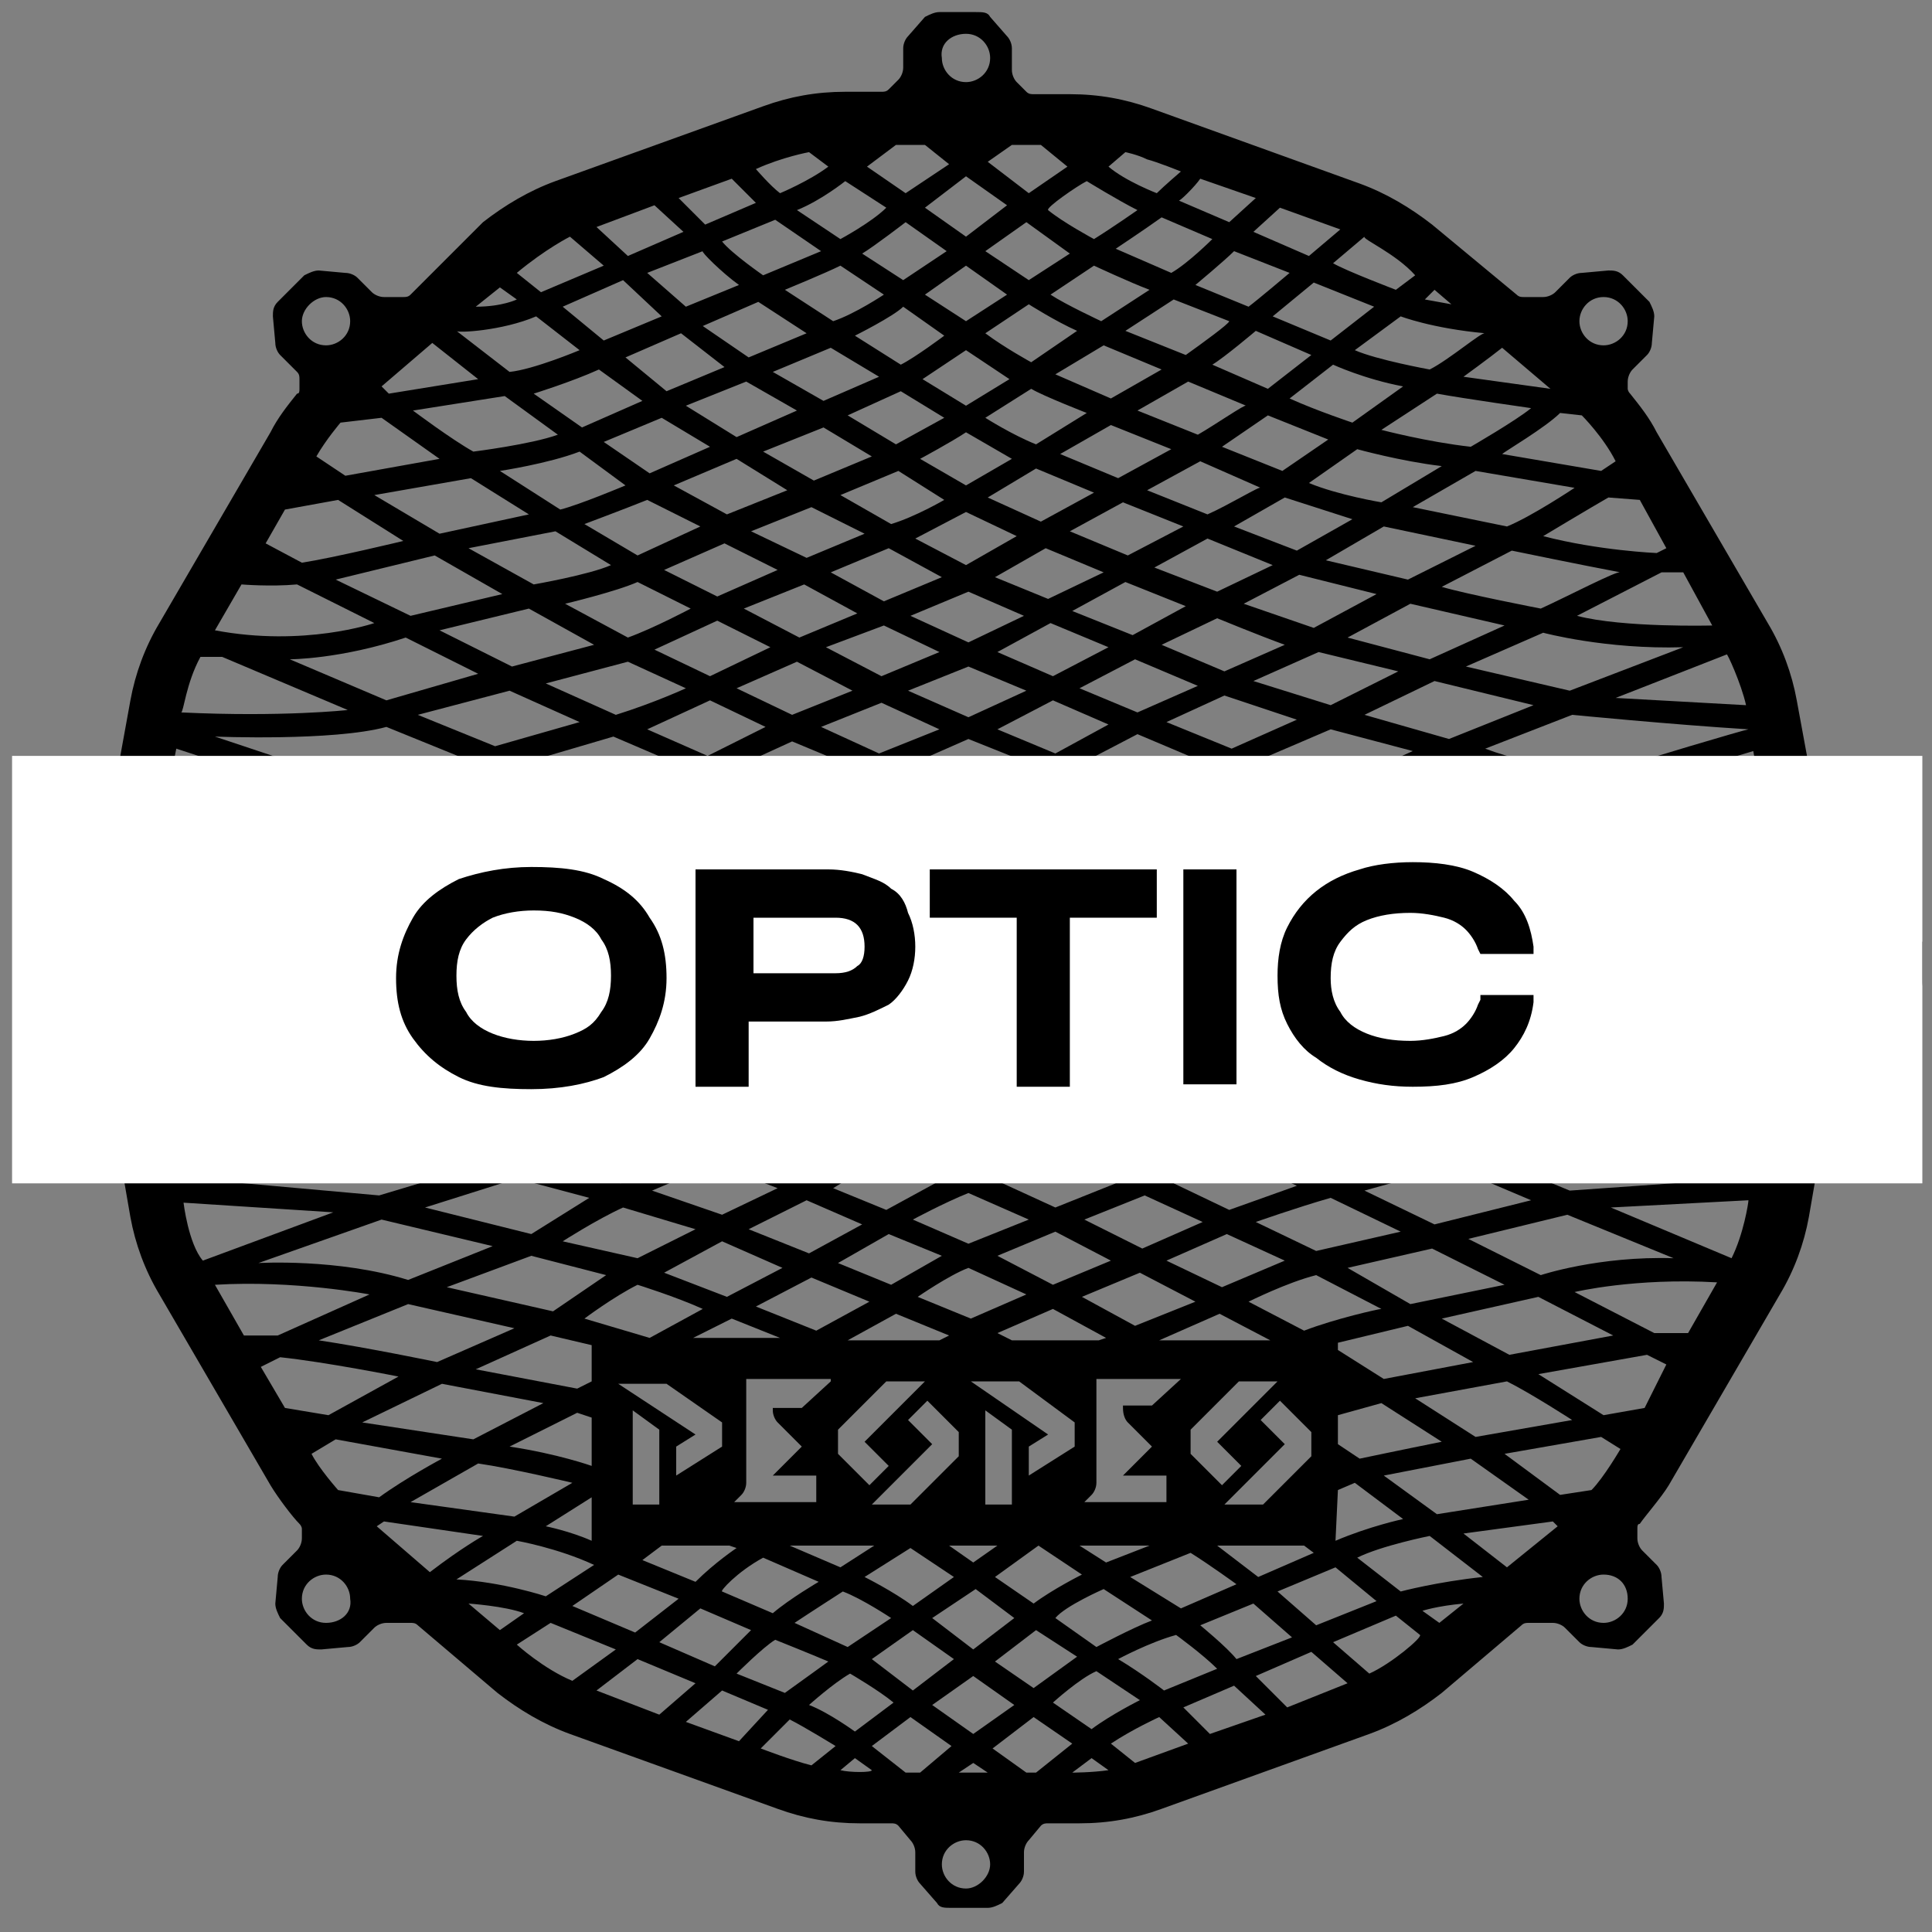 <?xml version="1.0" encoding="UTF-8"?>
<!-- Generator: Adobe Illustrator 22.1.0, SVG Export Plug-In . SVG Version: 6.00 Build 0)  -->
<svg xmlns="http://www.w3.org/2000/svg" xmlns:xlink="http://www.w3.org/1999/xlink" version="1.1" id="Calque_1" x="0px" y="0px" viewBox="0 0 80 80" style="enable-background:new 0 0 80 80;" xml:space="preserve">
<rect x="0" y="0" width="80" height="80" fill="#808080" stroke="none"/>
<style type="text/css">
	.st0{fill:#FFFFFF;}
</style>
<path d="M79,38.4l-0.8-0.7c-0.1-0.1-0.3-0.2-0.5-0.2h-0.8c-0.2,0-0.4-0.1-0.5-0.2l-0.5-0.5c-0.1-0.1-0.1-0.1-0.1-0.2L74.4,29  c-0.2-1.1-0.6-2.2-1.2-3.2l-4.6-7.9c-0.3-0.6-0.7-1.1-1.1-1.6c-0.1-0.1-0.1-0.2-0.1-0.2v-0.3c0-0.2,0.1-0.4,0.2-0.5l0.6-0.6  c0.1-0.1,0.2-0.3,0.2-0.5l0.1-1.1c0-0.2-0.1-0.4-0.2-0.6l-1.1-1.1c-0.2-0.2-0.4-0.2-0.6-0.2l-1.1,0.1c-0.2,0-0.4,0.1-0.5,0.2  l-0.6,0.6c-0.1,0.1-0.3,0.2-0.5,0.2h-0.8c-0.1,0-0.2,0-0.3-0.1l-3.5-2.9c-0.9-0.7-1.9-1.3-3-1.7l-8.6-3.1c-1.1-0.4-2.2-0.6-3.4-0.6  h-1.5c-0.1,0-0.2,0-0.3-0.1l-0.4-0.4c-0.1-0.1-0.2-0.3-0.2-0.5V2c0-0.2-0.1-0.4-0.2-0.5L41,0.7c-0.1-0.2-0.3-0.2-0.6-0.2h-1.5  c-0.2,0-0.4,0.1-0.6,0.2l-0.7,0.8c-0.1,0.1-0.2,0.3-0.2,0.5v0.8c0,0.2-0.1,0.4-0.2,0.5l-0.4,0.4c-0.1,0.1-0.2,0.1-0.3,0.1H35  c-1.2,0-2.3,0.2-3.4,0.6L23,7.5c-1.1,0.4-2.1,1-3,1.7l-3,3c-0.1,0.1-0.2,0.1-0.3,0.1h-0.8c-0.2,0-0.4-0.1-0.5-0.2l-0.6-0.6  c-0.1-0.1-0.3-0.2-0.5-0.2l-1.1-0.1c-0.2,0-0.4,0.1-0.6,0.2l-1.1,1.1c-0.2,0.2-0.2,0.4-0.2,0.6l0.1,1.1c0,0.2,0.1,0.4,0.2,0.5  l0.7,0.7c0.1,0.1,0.1,0.2,0.1,0.3v0.4c0,0.1,0,0.2-0.1,0.2c-0.4,0.5-0.8,1-1.1,1.6l-4.6,7.9c-0.6,1-1,2.1-1.2,3.2L4,36.7  c0,0.1-0.1,0.2-0.1,0.2l-0.5,0.5c-0.1,0.1-0.3,0.2-0.5,0.2H2.2c-0.2,0-0.4,0.1-0.5,0.2l-0.8,0.7c-0.2,0.1-0.2,0.3-0.2,0.6v1.5  c0,0.2,0.1,0.4,0.2,0.6l0.8,0.7C1.8,41.9,2,42,2.2,42H3c0.2,0,0.4,0.1,0.5,0.2L4,42.7c0.1,0.1,0.1,0.1,0.1,0.2l1.3,7.5  c0.2,1.1,0.6,2.2,1.2,3.2l4.6,7.9c0.3,0.5,0.9,1.3,1.2,1.6c0.1,0.1,0.1,0.2,0.1,0.2v0.4c0,0.2-0.1,0.4-0.2,0.5l-0.6,0.6  c-0.1,0.1-0.2,0.3-0.2,0.5l-0.1,1.1c0,0.2,0.1,0.4,0.2,0.6l1.1,1.1c0.2,0.2,0.4,0.2,0.6,0.2l1.1-0.1c0.2,0,0.4-0.1,0.5-0.2l0.6-0.6  c0.1-0.1,0.3-0.2,0.5-0.2h1c0.1,0,0.2,0,0.3,0.1l3.3,2.8c0.9,0.7,1.9,1.3,3,1.7l8.6,3.1c1.1,0.4,2.2,0.6,3.4,0.6h1.3  c0.1,0,0.2,0,0.3,0.1l0.5,0.6c0.1,0.1,0.2,0.3,0.2,0.5v0.8c0,0.2,0.1,0.4,0.2,0.5l0.7,0.8c0.1,0.2,0.3,0.2,0.6,0.2h1.5  c0.2,0,0.4-0.1,0.6-0.2l0.7-0.8c0.1-0.1,0.2-0.3,0.2-0.5v-0.8c0-0.2,0.1-0.4,0.2-0.5l0.5-0.6c0.1-0.1,0.2-0.1,0.3-0.1h1.3  c1.2,0,2.3-0.2,3.4-0.6l8.6-3.1c1.1-0.4,2.1-1,3-1.7l3.3-2.8c0.1-0.1,0.2-0.1,0.3-0.1h1c0.2,0,0.4,0.1,0.5,0.2l0.6,0.6  c0.1,0.1,0.3,0.2,0.5,0.2l1.1,0.1c0.2,0,0.4-0.1,0.6-0.2l1.1-1.1c0.2-0.2,0.2-0.4,0.2-0.6l-0.1-1.1c0-0.2-0.1-0.4-0.2-0.5L68,64.2  c-0.1-0.1-0.2-0.3-0.2-0.5v-0.4c0-0.1,0-0.2,0.1-0.2c0.2-0.3,0.9-1.1,1.2-1.6l4.6-7.9c0.6-1,1-2.1,1.2-3.2l1.3-7.5  c0-0.1,0.1-0.2,0.1-0.2l0.5-0.5c0.1-0.1,0.3-0.2,0.5-0.2h0.8c0.2,0,0.4-0.1,0.5-0.2l0.8-0.7c0.2-0.1,0.2-0.3,0.2-0.6V39  C79.3,38.8,79.2,38.6,79,38.4z M2.6,40.8c-0.6,0-1-0.5-1-1c0-0.6,0.5-1,1-1c0.6,0,1,0.5,1,1S3.2,40.8,2.6,40.8z M73.9,38l-6.1,1  l-5.4-1.3l5.2-1.3c0,0,4.5,0.8,6.3,0.9V38z M40.3,71.8l-1.7-1.2l1.7-1.2l1.7,1.2L40.3,71.8z M40.9,73.4h-1.2l0.6-0.4L40.9,73.4z   M52.2,58.8L53,58l1.3,1.3v1l-2,2h-1.6l2.5-2.5L52.2,58.8z M50.4,59.7l1,1l-0.8,0.8l-1.3-1.3v-1l2-2h1.6L50.4,59.7z M48,55.5  l2.5-1.1l2.1,1.1H48z M46.7,58.9l1,1l-1.2,1.2h1.8v1.1h-3.4l0.3-0.3c0.1-0.1,0.2-0.3,0.2-0.5v-4.3h3.5l-1.2,1.1h-1.2v0.1  C46.5,58.6,46.6,58.8,46.7,58.9z M40.2,57.2h2l2.3,1.7v1l-1.9,1.2v-1.2l0.8-0.5L40.2,57.2z M36.8,60.7L36,61.5l-1.3-1.3v-1l2-2h1.6  l-2.5,2.5L36.8,60.7z M35.1,55.5l2-1.1l2.2,0.9l-0.4,0.2C38.9,55.5,35.1,55.5,35.1,55.5z M37.6,41.1l2.5-1.1l2.5,1.1l-2.5,1.1  L37.6,41.1z M42.7,44.2l-2.5,1.1l-2.5-1l2.5-1.1L42.7,44.2z M37.6,38l2.5-1.1l2.5,1.1l-2.5,1L37.6,38z M40.1,35.9l-2.5-1.1l2.5-1.1  l2.5,1.1L40.1,35.9z M37.6,31.7l2.5-1.1l2.5,1l-2.5,1.1L37.6,31.7z M40.1,27.6l2.4,1l-2.4,1.1l-2.5-1.1L40.1,27.6z M40.1,26.6  l-2.4-1.1l2.4-1l2.3,1L40.1,26.6z M41.3,30.2l2.3-1.2l2.3,1l-2.2,1.2L41.3,30.2z M43.6,28l-2.3-1l2.2-1.2l2.4,1L43.6,28z M43.4,24.8  l-2.2-0.9l2.1-1.2l2.4,1L43.4,24.8z M40,23.4l-2.1-1.1l2.1-1.1l2.1,1L40,23.4z M39,23.9l-2.4,1l-2.2-1.2l2.4-1L39,23.9z M35.5,25.4  l-2.4,1l-2.3-1.2l2.5-1L35.5,25.4z M36.6,25.9l2.3,1.1l-2.4,1l-2.3-1.2L36.6,25.9z M38.9,30.2l-2.5,1L34,30.1l2.5-1L38.9,30.2z   M38.9,33.3l-2.5,1.1l-2.5-1.1l2.5-1L38.9,33.3z M38.9,36.4l-2.5,1.1l-2.5-1l2.5-1.1L38.9,36.4z M36.4,38.5l2.5,1.1l-2.5,1.1l-2.4-1  L36.4,38.5z M36.4,41.6l2.5,1l-2.5,1.1l-2.3-1L36.4,41.6z M36.4,44.8l2.5,1l-2.4,1.1L34.3,46L36.4,44.8z M40.1,46.3l2.5,1.1  l-2.5,1.1l-2.5-1L40.1,46.3z M40.1,49.4l2.5,1.1l-2.5,1l-2.3-1C37.8,50.5,39.1,49.8,40.1,49.4z M41.3,48.9l2.5-1l2.4,1.1l-2.5,1  L41.3,48.9z M41.3,45.8l2.5-1.1l2.5,1.1l-2.5,1L41.3,45.8z M41.3,42.7l2.5-1.1l2.5,1l-2.5,1.1L41.3,42.7z M41.3,39.5l2.5-1.1l2.5,1  l-2.5,1.1L41.3,39.5z M43.9,37.5l-2.5-1.1l2.5-1.1l2.4,1L43.9,37.5z M43.8,34.3l-2.5-1l2.4-1.1l2.4,1L43.8,34.3z M44.8,31.6l2.3-1.2  l2.6,1.1l-2.5,1.1L44.8,31.6z M47.1,29.5l-2.4-1l2.3-1.2l2.6,1.1L47.1,29.5z M46.9,26.3l-2.5-1l2.2-1.2l2.5,1L46.9,26.3z M47.8,23.5  l2.2-1.2l2.7,1.1l-2.3,1.1L47.8,23.5z M46.7,23l-2.4-1l2.2-1.2l2.5,1L46.7,23z M43.1,21.6l-2.2-1l2-1.2l2.4,1L43.1,21.6z M40,20.1  L38.1,19c0,0,1.3-0.7,1.9-1.1l1.9,1.1L40,20.1z M39.1,20.7c0,0-1.2,0.7-2.2,1l-2.1-1.2l2.4-1L39.1,20.7z M35.8,22.1l-2.4,1L31.1,22  l2.5-1L35.8,22.1z M32.2,23.6l-2.5,1.1l-2.2-1.1l2.5-1.1L32.2,23.6z M31.9,26.8L29.4,28l-2.3-1.1l2.6-1.2L31.9,26.8z M33,27.4  l2.3,1.2l-2.5,1l-2.3-1.1L33,27.4z M35.2,31.7l-2.5,1.1l-2.3-1l2.4-1.1L35.2,31.7z M32.7,33.8l2.4,1.1L32.7,36l-2.4-1L32.7,33.8z   M32.7,37l2.4,1l-2.3,1.2l-2.5-1L32.7,37z M32.9,40.2l2.3,1L33,42.3l-2.5-1L32.9,40.2z M33,43.3l2.3,0.9l-2.1,1.2l-2.6-1L33,43.3z   M33.3,46.5l2.3,0.9l-2.1,1.2l-2.6-1.1L33.3,46.5z M36.6,47.9l2.3,1l-2.2,1.2l-2.2-0.9L36.6,47.9z M36.8,51.1L39,52l-2.1,1.2  l-2.2-0.9L36.8,51.1z M38,53.7c0,0,1.3-0.9,2.1-1.2l2.4,1.1l-2.3,1L38,53.7z M41.3,52l2.4-1l2.3,1.2l-2.4,1L41.3,52z M47.2,52.7  l2.3,1.2l-2.5,1l-2.2-1.2L47.2,52.7z M44.9,50.5l2.5-1l2.4,1.1l-2.5,1.1L44.9,50.5z M45,47.4l2.5-1l2.4,1.1l-2.5,1.1L45,47.4z   M45.1,44.2l2.5-1.1l2.4,1l-2.5,1.1L45.1,44.2z M47.6,42.1l-2.4-1l2.4-1.1l2.6,1L47.6,42.1z M47.5,38.9l-2.4-1l2.3-1.1l2.7,1  L47.5,38.9z M47.4,35.8l-2.4-1l2.3-1.2l2.7,1.1L47.4,35.8z M48.5,33.1L51,32l3.2,1l-2.9,1.2L48.5,33.1z M51,31l-2.7-1.1l2.4-1.1l3,1  L51,31z M50.7,27.8l-2.6-1.1l2.3-1.1c0,0,1.7,0.7,2.8,1.1L50.7,27.8z M51.5,25l2.3-1.2l3.2,0.8L54.4,26L51.5,25z M53.7,22.8l-2.6-1  l2.1-1.2l2.8,0.9L53.7,22.8z M50,21.3l-2.5-1l2.2-1.2l2.5,1.1C52.2,20.1,50.9,20.9,50,21.3z M49.6,18l-2.5-1l2.1-1.2l2.4,1  C51.6,16.7,50.3,17.6,49.6,18z M48.5,18.6l-2.2,1.2l-2.4-1l2.1-1.2L48.5,18.6z M42.9,18.4c-1-0.4-2.1-1.1-2.1-1.1l1.9-1.2  c0.5,0.3,2.3,1,2.3,1L42.9,18.4z M40,16.8l-1.8-1.1l1.8-1.2l1.8,1.2L40,16.8z M39.1,17.3l-2,1.1l-2-1.2l2.2-1L39.1,17.3z M36.1,18.9  l-2.4,1l-2.1-1.2l2.5-1L36.1,18.9z M30.5,18.1l-2.1-1.3l2.5-1L33,17L30.5,18.1z M32.6,20.3l-2.5,1l-2.2-1.2l2.6-1.1L32.6,20.3z   M29,21.8L26.4,23l-2.2-1.3c0,0,1.6-0.6,2.6-1L29,21.8z M28.6,25.2c0,0-1.5,0.8-2.6,1.2L23.4,25c0,0,2.1-0.5,3-0.9L28.6,25.2z   M28.4,28.5c0,0-1.3,0.6-2.9,1.1l-2.9-1.3l3.4-0.9L28.4,28.5z M29.4,29l2.3,1.1l-2.4,1.2l-2.5-1.1L29.4,29z M31.6,33.3l-2.4,1.2  l-2.8-1.2l2.9-1.1L31.6,33.3z M29.2,35.5l2.4,1l-2.5,1.2l-3-1.1L29.2,35.5z M31.7,39.7l-2.6,1.2l-3-1.1l3-1.1L31.7,39.7z M29.1,41.9  l2.8,1L29.3,44l-3.1-1L29.1,41.9z M29.3,45l2.7,1l-2.5,1.1l-3-1L29.3,45z M29.6,48.2l2.6,1l-2.3,1.1l-2.9-1L29.6,48.2z M33.4,49.7  l2.3,1l-2.2,1.2l-2.5-1L33.4,49.7z M33.6,52.9l2.4,1l-2.2,1.2l-2.5-1L33.6,52.9z M34.4,57.2l-1.2,1.1H32v0.1c0,0.2,0.1,0.4,0.2,0.5  l1,1L32,61.1h1.8v1.1h-3.4l0.3-0.3c0.1-0.1,0.2-0.3,0.2-0.5v-4.3h3.5V57.2z M36.2,64l-1.4,0.9L32.7,64H36.2z M36.1,62.3l2.5-2.5  l-1-1l0.8-0.8l1.3,1.3v1l-2,2H36.1z M41.3,64l-1,0.7l-1-0.7H41.3z M40.8,62.3v-3.9l1.1,0.8v3.1C41.9,62.3,40.8,62.3,40.8,62.3z   M41.9,55.5l-0.6-0.3l2.3-1l2.2,1.2l-0.3,0.1H41.9z M47.6,64l-1.8,0.7L44.7,64H47.6z M48.3,52.2l2.5-1.1l2.4,1.1l-2.6,1.1L48.3,52.2  z M52,50.6c0,0,1.7-0.6,3.1-1L58,51l-3.5,0.8L52,50.6z M50.9,50.1L48.6,49l2.5-1.1l2.6,1.2L50.9,50.1z M48.7,45.8l2.6-1.1l2.9,1.2  l-3.1,1L48.7,45.8z M48.7,42.6l2.7-1.1l3,1.2l-3.2,1L48.7,42.6z M48.7,39.4l2.8-1.1l3.1,1.1l-3.1,1.1L48.7,39.4z M51.5,37.3  l-2.9-1.1l2.8-1.1l3.1,1L51.5,37.3z M52.7,34.6l3-1.2l3.4,1L56,35.6L52.7,34.6z M55.6,32.4l-3.3-1l2.8-1.2l3.4,0.9L55.6,32.4z   M55.1,29.2l-3.2-1l2.7-1.2l3.3,0.8L55.1,29.2z M55.8,26.4l2.6-1.4l3.9,0.9l-3.1,1.4L55.8,26.4z M58.3,24l-3.4-0.8l2.4-1.4l3.8,0.8  L58.3,24z M57.2,20.8c0,0-1.8-0.3-3-0.8l2-1.4c0,0,1.8,0.5,3.5,0.7L57.2,20.8z M53.1,19.5l-2.5-1l1.9-1.3l2.5,1L53.1,19.5z   M52.5,16.1l-2.3-1c0.5-0.3,1.8-1.4,1.8-1.4l2.3,1L52.5,16.1z M49.1,14.7l-2.5-1l2-1.3l2.3,0.9C50.9,13.4,49.8,14.2,49.1,14.7z   M48.1,15.3L46,16.5l-2.3-1l2-1.2L48.1,15.3z M42.7,15c0,0-1.1-0.6-1.9-1.2l1.8-1.2c0,0,1.1,0.7,2,1.1L42.7,15z M40,13.3l-1.7-1.1  L40,11l1.7,1.2L40,13.3z M39.1,13.9c0,0-1.2,0.9-1.8,1.2l-1.9-1.2c0,0,1.6-0.8,2-1.2L39.1,13.9z M36.4,15.6l-2.3,1L32,15.4l2.4-1  L36.4,15.6z M31,14.8l-1.9-1.3l2.3-1l2,1.3L31,14.8z M30,15.2l-2.4,1l-1.7-1.4l2.3-1L30,15.2z M29.4,18.5l-2.5,1.1L25,18.3l2.4-1  L29.4,18.5z M25.9,20.1c0,0-1.9,0.8-2.7,1l-2.5-1.6c0,0,2-0.3,3.3-0.8L25.9,20.1z M25.3,23.4c-0.9,0.4-3.2,0.8-3.2,0.8l-2.7-1.5  L23,22L25.3,23.4z M24.6,26.7l-3.4,0.9l-3-1.5l3.7-0.9L24.6,26.7z M24,29.9l-3.5,1l-3.2-1.3l3.8-1L24,29.9z M25.4,30.5l2.8,1.2  l-3.1,1L22,31.5L25.4,30.5z M27.9,35l-3.1,1l-3.2-1.2l3.3-1.1L27.9,35z M27.8,38.2l-3,1.1l-3.1-1.1l3.2-1.1L27.8,38.2z M24.7,40.3  l3.1,1.1l-2.9,1.2l-3.2-1.1L24.7,40.3z M24.9,43.5l3.1,1l-2.8,1.2l-3.2-1L24.9,43.5z M25.3,46.8l3.1,0.9L25.7,49l-3.2-0.9  C22.5,48.2,24.4,47.1,25.3,46.8z M24.4,49.6L22,51.1L17.6,50l3.8-1.2L24.4,49.6z M22,52l3.1,0.8l-2.2,1.5l-4.4-1L22,52z M23.3,51.4  c0,0,1.4-0.9,2.5-1.4l3,0.9l-2.4,1.2L23.3,51.4z M29.9,51.4l2.5,1.1l-2.3,1.2l-2.6-1L29.9,51.4z M30.3,54.6l2,0.8h-3.6L30.3,54.6z   M29.9,58.9v1L28,61.1v-1.2l0.8-0.5l-3.2-2.1h2L29.9,58.9z M26.2,58.4l1.1,0.8v3.1h-1.1V58.4z M27.4,64h2.8l0.3,0.1  c0,0-0.9,0.6-1.7,1.4l-2.2-0.9L27.4,64z M31.6,64.5l2.3,1c0,0-1.2,0.7-1.9,1.3l-2.1-0.9C29.8,65.9,30.5,65.1,31.6,64.5z M34.9,65.9  c0.8,0.3,2,1.1,2,1.1l-1.8,1.2l-2.2-1C33.5,66.8,34.9,65.9,34.9,65.9z M35.8,65.3l1.9-1.2l1.8,1.2l-1.7,1.2  C37,65.9,35.8,65.3,35.8,65.3z M40.4,65.8L42,67l-1.7,1.3L38.6,67L40.4,65.8z M41.2,65.3L43,64l1.8,1.2c0,0-1.2,0.6-2,1.2L41.2,65.3  z M45.7,65.8l2,1.3c-0.8,0.3-2.3,1.1-2.3,1.1L43.7,67C44.1,66.5,45.7,65.8,45.7,65.8z M46.8,65.3l2.5-1c0.8,0.5,1.9,1.3,1.9,1.3  l-2.3,1L46.8,65.3z M50.4,64H54l0.4,0.3l-2.3,1L50.4,64z M54,55.1l-2.3-1.2c0,0,1.6-0.8,2.8-1.1l2.7,1.4  C57.1,54.2,55.3,54.6,54,55.1z M55.4,58.6l1.8-0.5l2.5,1.6c-1.5,0.3-3.4,0.7-3.4,0.7l-0.9-0.6C55.4,59.8,55.4,58.6,55.4,58.6z   M55.4,55.9v-0.3l2.9-0.7l2.7,1.5l-3.7,0.7L55.4,55.9z M55.8,52.5l3.5-0.8l3,1.5L58.4,54L55.8,52.5z M56.5,49.3l3.6-1l3.3,1.4l-4,1  L56.5,49.3z M55.2,48.7l-2.9-1.3l3.2-1l3.1,1.3L55.2,48.7z M52.6,44.2l3.2-1l3.2,1.2l-3.5,1L52.6,44.2z M52.8,41l3.1-1.1l3.3,1.2  l-3.4,1.1L52.8,41z M52.8,37.8l3.1-1.1l3.3,1.1L56,38.9L52.8,37.8z M57.3,36.2l3.2-1.2l4.7,1.1l-4.6,1.2L57.3,36.2z M60.4,33.9  l-3.4-1l3-1.3c0,0,3,0.9,4.3,1.1L60.4,33.9z M60,30.6l-3.5-1l2.9-1.4l4.1,1L60,30.6z M60.7,27.6l3.2-1.4c0,0,2.6,0.7,5.8,0.6  L65,28.6L60.7,27.6z M63.8,25.2c0,0-3.1-0.6-4.1-0.9l2.9-1.5c0,0,2.9,0.6,4.5,0.9C67,23.6,64.9,24.7,63.8,25.2z M62.4,21.8L58.5,21  l2.6-1.5l4.1,0.7C65.2,20.2,63.4,21.4,62.4,21.8z M60.9,18.5c-1.8-0.2-3.7-0.7-3.7-0.7l2.3-1.5c1.1,0.2,3.9,0.6,3.9,0.6  C62.8,17.4,60.9,18.5,60.9,18.5z M56,17.5c0,0-1.5-0.5-2.6-1l1.8-1.4c0,0,1.3,0.6,2.9,0.9L56,17.5z M55.1,14.1l-2.4-1l1.7-1.4l2.5,1  L55.1,14.1z M51.7,12.7l-2.2-0.9c0,0,1.2-1,1.6-1.4l2.3,0.9C53.4,11.3,52.1,12.4,51.7,12.7z M48.5,11.3l-2.3-1c0,0,1.2-0.8,1.9-1.3  l2.1,0.9C50.2,9.9,49.2,10.9,48.5,11.3z M47.6,12l-2,1.3c0,0-1.5-0.7-2.1-1.1l1.8-1.2C45.3,11,46.8,11.7,47.6,12z M42.6,11.6  l-1.8-1.2l1.7-1.2l1.8,1.3L42.6,11.6z M40,9.8l-1.7-1.2L40,7.3l1.7,1.2L40,9.8z M39.2,10.4l-1.8,1.2l-1.7-1.1  c0.5-0.3,1.8-1.3,1.8-1.3L39.2,10.4z M36.6,12.2c0,0-1.2,0.8-2.1,1.1l-2-1.3c0,0,1.7-0.7,2.3-1L36.6,12.2z M31.6,11.4  c0,0-1.3-0.9-1.7-1.4l2.2-0.9l1.9,1.3L31.6,11.4z M30.6,11.8l-2.2,0.9l-1.6-1.4l2.3-0.9C29,10.4,29.9,11.3,30.6,11.8z M27.4,13.1  l-2.4,1l-1.7-1.4l2.5-1.1L27.4,13.1z M26.6,16.6l-2.5,1.1l-2-1.4c0,0,1.6-0.5,2.7-1L26.6,16.6z M23.1,18c-1.1,0.4-3.5,0.7-3.5,0.7  c-0.9-0.5-2.5-1.7-2.5-1.7l3.8-0.6L23.1,18z M21.9,21.3l-3.7,0.8l-2.7-1.6l4-0.7L21.9,21.3z M20.8,24.6L17,25.5L13.9,24l4.1-1  L20.8,24.6z M19.8,27.9L16,29l-4-1.7c0,0,2.1,0,4.8-0.9L19.8,27.9z M19.2,31.4c0,0-2.5,0.9-4,1.2l-6.3-2.1c0,0,4.9,0.2,7.1-0.4  L19.2,31.4z M20.5,31.9l3.1,1.3l-3.4,1.1l-3.5-1.2L20.5,31.9z M23.4,36.5l-3.3,1.2l-3.7-1.1l3.8-1.3L23.4,36.5z M20.2,38.7l3.2,1.1  l-3,1.3L16,39.9C16,39.9,18.2,39.5,20.2,38.7z M20.4,42.1l3.2,1l-2.9,1.3l-4.5-1.2C16.2,43.2,18.8,42.5,20.4,42.1z M20.8,45.4l3.1,1  l-2.5,1.3l-4.6-1.1L20.8,45.4z M19.7,48.3l-4,1.2l-7.8-0.7c0,0,3.2-1.1,6.7-1.7C14.6,47.2,16.7,47.3,19.7,48.3z M15.8,50.5l4.6,1.1  L16.9,53c-2.9-0.9-6.2-0.7-6.2-0.7L15.8,50.5z M16.9,54l4.4,1l-3.2,1.4c0,0-2.9-0.6-4.9-0.9L16.9,54z M18.3,57.3l4.2,0.8l-2.9,1.5  L15,58.9L18.3,57.3z M19.8,60.6c1.4,0.2,3.9,0.8,3.9,0.8l-2.4,1.4L17,62.2L19.8,60.6z M24.5,62v1.8c-0.9-0.4-1.9-0.6-1.9-0.6  L24.5,62z M21.1,59.9l2.8-1.4l0.6,0.2v2C24.5,60.7,23.1,60.2,21.1,59.9z M23.9,57.5l-4.2-0.8l3.1-1.4l1.7,0.4v1.5L23.9,57.5z   M24.2,54.6c0,0,1.2-0.9,2.2-1.4c0,0,1.6,0.5,2.7,1l-2.2,1.2L24.2,54.6z M28.1,66.2l-1.8,1.4l-2.6-1.1l1.9-1.3L28.1,66.2z M29,66.6  l2.1,0.9L29.6,69l-2.3-1L29,66.6z M32.1,67.9c0,0,1.5,0.6,2.2,0.9c0,0-1.1,0.8-1.8,1.3l-2-0.8C30.5,69.3,31.6,68.2,32.1,67.9z   M35.2,69.3c0,0,1.2,0.7,1.8,1.2l-1.6,1.2c0,0-1.1-0.8-1.9-1.1C33.5,70.6,34.5,69.7,35.2,69.3z M36.1,68.7l1.7-1.2l1.7,1.2L37.8,70  L36.1,68.7z M41.2,68.8l1.7-1.3l1.7,1.1l-1.8,1.3L41.2,68.8z M45.4,69.2l1.8,1.2c0,0-1.2,0.6-2,1.2l-1.6-1.1  C43.6,70.5,44.7,69.5,45.4,69.2z M46.3,68.7c0,0,1.3-0.7,2.4-1c0,0,1.1,0.8,1.7,1.4L48.2,70C48.2,70,47.3,69.3,46.3,68.7z   M49.7,67.3l2.2-0.9l1.6,1.4l-2.3,0.9C50.8,68.2,49.7,67.3,49.7,67.3z M52.9,65.9l2.4-1l1.7,1.4l-2.5,1L52.9,65.9z M55.4,61.7  l0.7-0.3l2,1.5c0,0-1.4,0.3-2.8,0.9L55.4,61.7L55.4,61.7z M57.3,61.1l3.6-0.7l2.4,1.7l-3.8,0.6L57.3,61.1z M58.6,57.9l3.8-0.7  c1,0.5,2.7,1.6,2.7,1.6l-4,0.7L58.6,57.9z M59.7,54.6l4-0.9l3.1,1.6l-4.3,0.8L59.7,54.6z M60.8,51.3l4.1-1l4.4,1.8  c-3.1-0.1-5.5,0.7-5.5,0.7L60.8,51.3z M61.6,47.9c2.3-0.7,4.6-1,4.6-1l5.9,1.9L65,49.3L61.6,47.9z M60.1,47.3L57,46l3.6-1.1l3.7,1.3  L60.1,47.3z M57.3,42.7l3.5-1.1l4.4,1.3c0,0-2.9,0.5-4.6,1.1L57.3,42.7z M60.7,40.6l-3.3-1.2l3.3-1.2l4.8,1.2L60.7,40.6z M73.3,35.1  l0.2,1.3c-1.5-0.1-3.9-0.6-3.9-0.6L73.3,35.1z M73.2,34.1l-5.8,1.3c-2.9-0.3-5.4-1.1-5.4-1.1l4.5-1.4l6.6,0.8L73.2,34.1z M72.9,32.8  l-4.3-0.5l4-1.2L72.9,32.8z M66.4,32c0,0-2.8-0.2-4.9-1l3.6-1.4c0,0,4.1,0.4,7.3,0.6C72.3,30.2,67.9,31.5,66.4,32z M72.3,29.2  l-5.4-0.3l4.6-1.8C71.5,27,72.1,28.3,72.3,29.2z M70.9,25.9c0,0-3.7,0.1-5.6-0.4l3.5-1.8h0.9L70.9,25.9z M67.9,20.7l1.1,2l-0.4,0.2  c0,0-2.4-0.1-4.7-0.7c0,0,2-1.2,2.7-1.6L67.9,20.7z M66.4,12.3c0.6,0,1,0.5,1,1c0,0.6-0.5,1-1,1c-0.6,0-1-0.5-1-1  S65.8,12.3,66.4,12.3z M64.6,17.1l0.9,0.1c0,0,0.9,0.9,1.4,1.9l-0.6,0.4l-4.1-0.7C62.3,18.7,64,17.7,64.6,17.1z M64.2,16.1l-3.6-0.5  c0,0,1.1-0.8,1.6-1.2L64.2,16.1z M59.2,15.3c0,0-2.2-0.4-3.1-0.8l1.9-1.4c0,0,1.3,0.5,3.5,0.7C61.4,13.7,60,14.9,59.2,15.3z   M59.4,12l0.7,0.6L59,12.4L59.4,12z M58.6,11.4L57.8,12c0,0-2.1-0.8-2.6-1.1l1.3-1.1C56.4,9.9,57.8,10.5,58.6,11.4z M55.5,9.5  l-1.3,1.1l-2.3-1l1.1-1L55.5,9.5z M49.7,7.4L52,8.2l-1.1,1l-2.1-0.9C48.8,8.4,49.5,7.7,49.7,7.4z M46.6,6.3c0,0,0.5,0.1,0.9,0.3  c0.4,0.1,1.4,0.5,1.4,0.5s-0.7,0.6-1,0.9c0,0-1.3-0.5-2-1.1L46.6,6.3z M45,7.5c0,0,1.3,0.8,2.1,1.2c0,0-1,0.7-1.8,1.2  c0,0-1.3-0.7-1.9-1.2C43.3,8.6,44.6,7.7,45,7.5z M41.9,6h1.2l1.1,0.9L42.6,8l-1.7-1.3L41.9,6z M40,1.4c0.6,0,1,0.5,1,1  c0,0.6-0.5,1-1,1c-0.6,0-1-0.5-1-1C38.9,1.8,39.4,1.4,40,1.4z M37.1,6h1.2l1,0.8L37.5,8l-1.6-1.1L37.1,6z M36.7,8.6  c-0.6,0.6-1.9,1.3-1.9,1.3L33,8.7c1-0.4,2-1.2,2-1.2L36.7,8.6z M33.5,6.3l0.8,0.6c-0.8,0.6-2,1.1-2,1.1c-0.4-0.3-1-1-1-1  C32.4,6.5,33.5,6.3,33.5,6.3z M30.3,7.4l1,1l-2.1,0.9l-1.1-1.1L30.3,7.4z M27.1,8.5l1.2,1.1l-2.3,1l-1.3-1.2L27.1,8.5z M23.6,9.8  L25,11l-2.6,1.1l-1-0.8C22.6,10.3,23.6,9.8,23.6,9.8z M20.7,11.9l0.7,0.5c0,0-0.6,0.3-1.7,0.3L20.7,11.9z M22.2,13.1l1.8,1.4  c0,0-1.9,0.8-2.9,0.9l-2.2-1.7C18.9,13.8,20.8,13.7,22.2,13.1z M17.9,14.2l1.9,1.5l-3.7,0.6L15.8,16L17.9,14.2z M15.8,17.3l2.4,1.7  l-3.9,0.7l-1.2-0.8c0.4-0.7,1-1.4,1-1.4L15.8,17.3z M13.5,12.3c0.6,0,1,0.5,1,1c0,0.6-0.5,1-1,1c-0.6,0-1-0.5-1-1S13,12.3,13.5,12.3  z M11.8,21.1l2.2-0.4l2.7,1.7c0,0-2.9,0.7-4.2,0.9L11,22.5L11.8,21.1z M10,24.2c0,0,1.2,0.1,2.3,0l3.2,1.6c0,0-2.9,1-6.6,0.3  L10,24.2z M8.3,27.2h0.9l5.2,2.2c0,0-2.7,0.3-6.9,0.1C7.6,29.5,7.7,28.3,8.3,27.2z M7.3,31l5.5,1.8L6.9,33L7.3,31z M6.8,33.9  l8.4-0.4l3.6,1.3c0,0-2.1,0.8-4.8,1.1l-7.3-1.8L6.8,33.9z M6.6,35l4.9,1.1c0,0-3.2,0.4-5.1,0.3L6.6,35z M6.2,37.4  c2.6,0,7.8-0.5,7.8-0.5l4.9,1.4c-2.1,0.8-5.4,1.1-5.4,1.1L6.1,38L6.2,37.4z M5.9,38.9c0,0,2.5,0.2,4.9,0.8l-4.9,0.5  C5.9,40.2,5.8,39.4,5.9,38.9z M6,41.1l7.4-0.8l5.7,1.4l-5.5,1.2c-4.2-0.8-7.5-1.1-7.5-1.1L6,41.1z M6.5,44.1l-0.3-1.4  c2.1,0.1,4.6,0.7,4.6,0.7L6.5,44.1z M6.7,45c1.3-0.4,6.9-1.3,6.9-1.3c2.7,0.2,5.9,1.3,5.9,1.3l-4.9,1.2l-7.8-0.9L6.7,45z M6.9,46.3  l5.1,0.6l-4.8,1.3L6.9,46.3z M7.6,49.8l6.2,0.4l-5.4,2C7.8,51.5,7.6,49.8,7.6,49.8z M8.9,53.2c3.3-0.2,6.4,0.4,6.4,0.4l-3.8,1.7  h-1.4L8.9,53.2z M11.8,58.3l-1-1.7l0.8-0.4c1.9,0.2,4.9,0.8,4.9,0.8l-2.9,1.6L11.8,58.3z M13.5,67.2c-0.6,0-1-0.5-1-1  c0-0.6,0.5-1,1-1c0.6,0,1,0.5,1,1C14.6,66.8,14.1,67.2,13.5,67.2z M14,61.7c0,0-0.8-0.9-1.1-1.5l1-0.6l4.4,0.8c0,0-1.5,0.8-2.6,1.6  L14,61.7z M15.6,63.2l0.3-0.2l4.1,0.6c0,0-0.9,0.5-2.2,1.5L15.6,63.2z M21.4,63.8c0,0,1.7,0.3,3.2,1l-2,1.3c0,0-1.8-0.6-3.7-0.7  L21.4,63.8z M19.4,66.4c0,0,1.5,0.1,2.3,0.4l-1,0.7L19.4,66.4z M21.4,68.1l1.4-0.9l2.7,1.1l-1.8,1.3C22.5,69.1,21.4,68.1,21.4,68.1z   M24.7,70l1.7-1.3l2.4,1L27.3,71L24.7,70z M28.4,71.3l1.5-1.3l1.9,0.8l-1.2,1.3L28.4,71.3z M33.6,73.1c-0.8-0.2-2.1-0.7-2.1-0.7  l1.2-1.2c0.6,0.3,1.9,1.1,1.9,1.1L33.6,73.1z M34.8,73.3l0.6-0.5l0.7,0.5C36.1,73.4,35.2,73.4,34.8,73.3z M38.1,73.4h-0.6l-1.4-1.1  l1.6-1.2l1.7,1.2L38.1,73.4z M40,78.2c-0.6,0-1-0.5-1-1c0-0.6,0.5-1,1-1c0.6,0,1,0.5,1,1S40.5,78.2,40,78.2z M42.9,73.4h-0.4l-1.4-1  l1.7-1.3l1.6,1.1L42.9,73.4z M44.4,73.4l0.8-0.6l0.7,0.5C45.2,73.4,44.4,73.4,44.4,73.4z M47,73l-1-0.8c0.9-0.6,2-1.1,2-1.1l1.2,1.1  L47,73z M50.1,71.8L49,70.7l2.1-0.9l1.3,1.2L50.1,71.8z M53.3,70.7L52,69.4l2.3-1l1.5,1.3L53.3,70.7z M56.7,69.3L55.2,68l2.6-1.1  l1,0.8C58.9,67.8,57.6,68.9,56.7,69.3z M59.6,67.2l-0.7-0.5c0,0,0.6-0.2,1.7-0.3L59.6,67.2z M58,65.9l-1.8-1.4c1-0.5,3-0.9,3-0.9  l2.2,1.7C59.5,65.5,58,65.9,58,65.9z M62.4,64.9l-1.8-1.4l3.7-0.5l0.2,0.2L62.4,64.9z M64.6,61.9l-2.3-1.7l4-0.7l0.8,0.5  c0,0-0.7,1.2-1.2,1.7L64.6,61.9z M67.4,66.2c0,0.6-0.5,1-1,1c-0.6,0-1-0.5-1-1c0-0.6,0.5-1,1-1C67,65.2,67.4,65.6,67.4,66.2z   M68.1,58.3l-1.7,0.3l-2.7-1.7l4.5-0.8l0.8,0.4L68.1,58.3z M69.9,55.2h-1.4l-3.3-1.7c0,0,2.5-0.6,5.9-0.4L69.9,55.2z M71.7,52.1  l-5-2.1l5.7-0.3C72.4,49.8,72.2,51.1,71.7,52.1z M72.7,48l-4.3-1.3l4.6-0.4L72.7,48z M73.2,45.3L66.3,46l-4.2-1.5c0,0,3-0.8,5.2-1  l5.9,1.4L73.2,45.3z M73.4,44l-3.9-0.9l4.1-0.5L73.4,44z M73.8,41.7l-6.4,0.8l-5-1.4l5.4-1.1l6.2,1.1L73.8,41.7z M74,40.1l-4-0.6  l4-0.6C74,38.9,74,39.6,74,40.1z M77.3,40.8c-0.6,0-1-0.5-1-1c0-0.6,0.5-1,1-1c0.6,0,1,0.5,1,1C78.4,40.3,77.9,40.8,77.3,40.8z"></path>
<rect x="0.5" y="31.3" class="st0" width="79.1" height="17.7"></rect>
<g>
	<path d="M25,36.4c-0.8-0.4-1.8-0.5-3-0.5c-1.1,0-2.1,0.2-3,0.5c-0.8,0.4-1.5,0.9-1.9,1.6c-0.4,0.7-0.7,1.5-0.7,2.5   c0,1,0.2,1.8,0.7,2.5s1.1,1.2,1.9,1.6c0.8,0.4,1.8,0.5,3,0.5c1.2,0,2.2-0.2,3-0.5c0.8-0.4,1.5-0.9,1.9-1.6c0.4-0.7,0.7-1.5,0.7-2.5   c0-1-0.2-1.8-0.7-2.5C26.5,37.3,25.9,36.8,25,36.4z M23.8,42.8c-0.5,0.2-1.1,0.3-1.7,0.3c-0.6,0-1.2-0.1-1.7-0.3   c-0.5-0.2-0.9-0.5-1.1-0.9c-0.3-0.4-0.4-0.9-0.4-1.5c0-0.6,0.1-1.1,0.4-1.5c0.3-0.4,0.7-0.7,1.1-0.9c0.5-0.2,1.1-0.3,1.7-0.3   c0.7,0,1.2,0.1,1.7,0.3c0.5,0.2,0.9,0.5,1.1,0.9c0.3,0.4,0.4,0.9,0.4,1.5c0,0.6-0.1,1.1-0.4,1.5C24.6,42.4,24.3,42.6,23.8,42.8z"></path>
	<path d="M36.9,36.8c-0.3-0.3-0.7-0.4-1.2-0.6c-0.4-0.1-0.9-0.2-1.4-0.2h-5.5V45h2.2v-2.7h3.2c0.5,0,0.9-0.1,1.4-0.2   c0.4-0.1,0.8-0.3,1.2-0.5c0.3-0.2,0.6-0.6,0.8-1c0.2-0.4,0.3-0.9,0.3-1.4c0-0.5-0.1-1-0.3-1.4C37.5,37.4,37.3,37,36.9,36.8z    M31.2,38h3.4c0.4,0,0.7,0.1,0.9,0.3c0.2,0.2,0.3,0.5,0.3,0.9c0,0.4-0.1,0.7-0.3,0.8c-0.2,0.2-0.5,0.3-0.9,0.3h-3.4V38z"></path>
	<polygon points="38.5,38 42.1,38 42.1,45 44.3,45 44.3,38 47.9,38 47.9,36 38.5,36  "></polygon>
	<rect x="49" y="36" width="2.2" height="8.9"></rect>
	<path d="M61.3,41.4l-0.1,0.2c-0.1,0.3-0.3,0.6-0.5,0.8c-0.2,0.2-0.5,0.4-0.9,0.5c-0.4,0.1-0.9,0.2-1.4,0.2c-0.7,0-1.3-0.1-1.8-0.3   c-0.5-0.2-0.9-0.5-1.1-0.9c-0.3-0.4-0.4-0.9-0.4-1.4c0-0.6,0.1-1.1,0.4-1.5c0.3-0.4,0.6-0.7,1.1-0.9c0.5-0.2,1.1-0.3,1.8-0.3   c0.5,0,1,0.1,1.4,0.2c0.4,0.1,0.7,0.3,0.9,0.5c0.2,0.2,0.4,0.5,0.5,0.8l0.1,0.2h2.2l0-0.3c-0.1-0.7-0.3-1.4-0.8-1.9   c-0.4-0.5-1-0.9-1.7-1.2c-0.7-0.3-1.6-0.4-2.5-0.4c-0.8,0-1.6,0.1-2.2,0.3c-0.7,0.2-1.3,0.5-1.8,0.9c-0.5,0.4-0.9,0.9-1.2,1.5   c-0.3,0.6-0.4,1.3-0.4,2c0,0.8,0.1,1.4,0.4,2c0.3,0.6,0.7,1.1,1.2,1.4c0.5,0.4,1.1,0.7,1.8,0.9c0.7,0.2,1.4,0.3,2.2,0.3   c1,0,1.8-0.1,2.5-0.4c0.7-0.3,1.3-0.7,1.7-1.2c0.4-0.5,0.7-1.1,0.8-1.9l0-0.3H61.3z"></path>
</g>
</svg>
